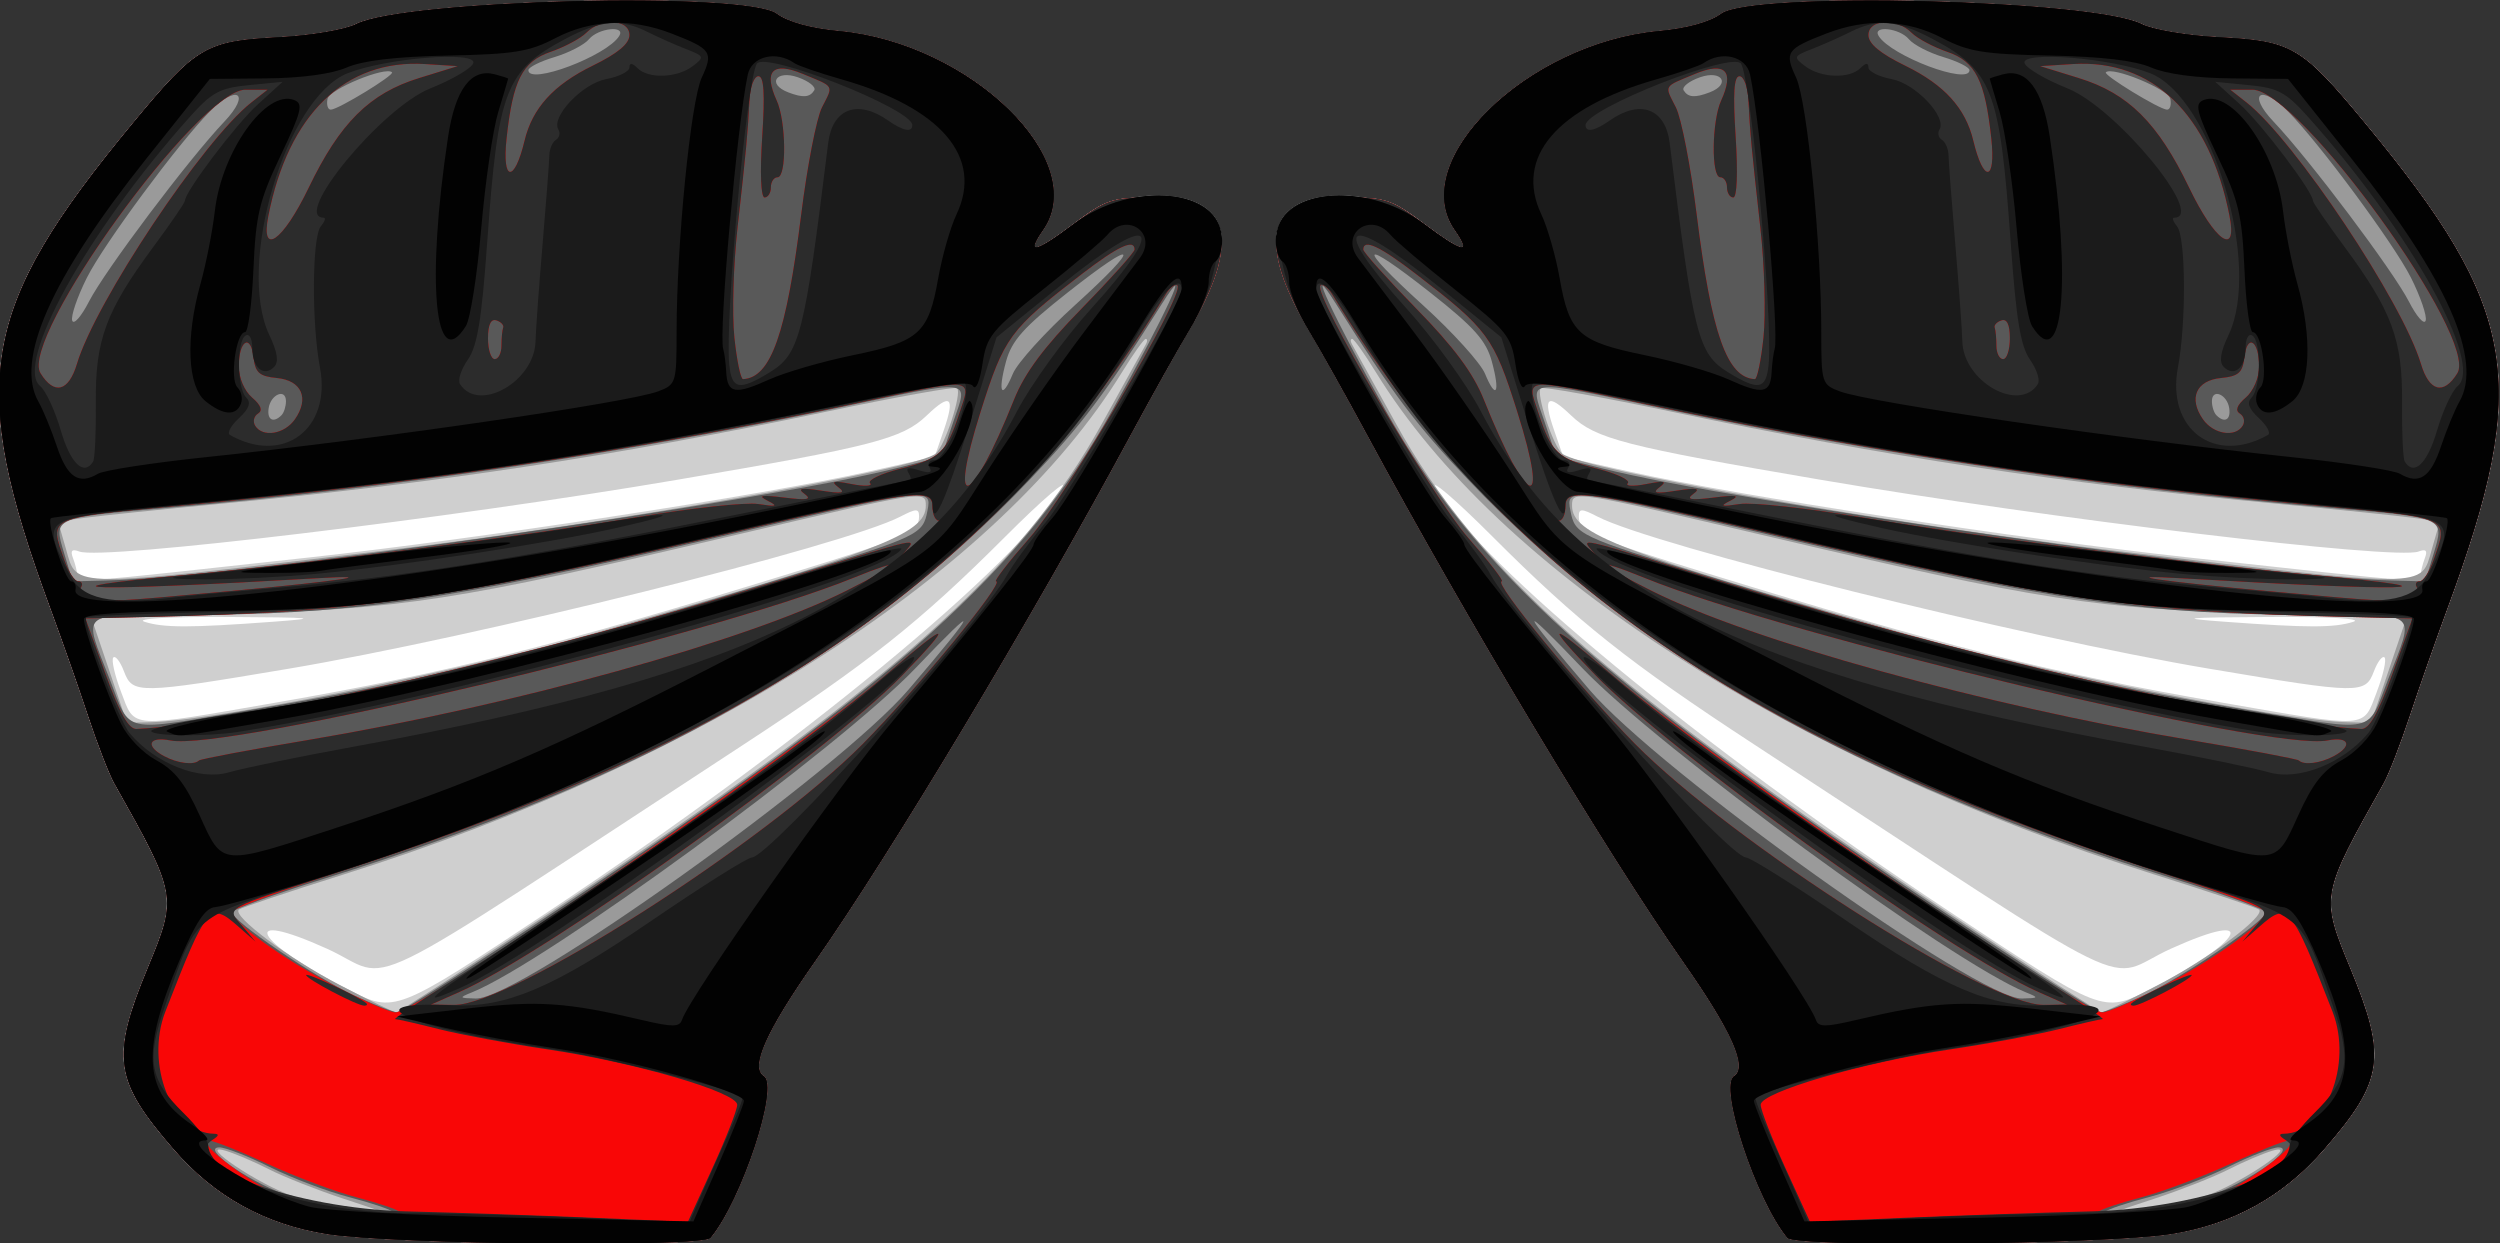 <?xml version="1.0" encoding="UTF-8" standalone="no"?>
<svg xmlns:rdf="http://www.w3.org/1999/02/22-rdf-syntax-ns#" xmlns="http://www.w3.org/2000/svg" height="254mm" width="510.69mm" version="1.1" xmlns:cc="http://creativecommons.org/ns#" xmlns:dc="http://purl.org/dc/elements/1.1/" viewBox="0 0 1809.533 900">
<rect x="0" y="0" width="1809.533" height="900" fill="#333333" stroke="none"/>
<g transform="translate(-1438.1 1404.9)">
<g transform="matrix(3.9 0 0 3.9 -4171.1 1464.4)">
<path fill="#fff" d="m1782.6-735.61c-12.446 0.102-22.695 0.872-24.846 2.455-2.094 1.542-6.335 2.715-11.564 3.199-24.424 2.262-46.839 24.133-37.865 36.945 3.209 4.582 1.451 4.243-5.639-1.084-4.929-3.703-6.661-4.653-11.014-4.887-2.255-0.442-4.463-0.568-6.498-0.393-0.076 0.006-0.151 0.013-0.227 0.019-0.139 0.013-0.277 0.027-0.414 0.043-4.482 0.472-7.983 2.377-8.934 5.519-0.338 0.84-0.527 1.764-0.527 2.779 0 0.552 0.077 1.091 0.183 1.605v0.002 0.002c0 0.001-0 0.003 0 0.004 0.245 2.896 1.482 6.478 3.637 10.709v0.002c0.001 0.001 0.001 0.003 0 0.004 0.466 1.012 0.995 2.031 1.619 3.117 0.22 0.398 0.448 0.79 0.68 1.172 1.104 1.815 3.145 5.393 5.42 9.469 1.815 3.256 3.788 6.832 5.627 10.238 18.275 33.851 44.308 77.251 58.486 97.504 9.029 12.897 12.006 19.601 9.416 21.201-2.903 1.794 4.104 23.029 9.906 30.02 1.492 1.797 58.924 1.22 71.123-0.715 7.179-1.139 13.529-3.587 19.123-7.385 0.559-0.38 1.11-0.773 1.654-1.18 2.722-2.034 5.256-4.405 7.613-7.121 9.044-10.423 11.148-15.18 7.936-25.494-0.247-0.793-0.527-1.62-0.836-2.484-0.619-1.728-1.359-3.608-2.217-5.682-5.526-13.35-5.494-13.531 6.184-34.289 0.967-1.719 3.15-7.344 4.852-12.5 1.702-5.156 4.859-14.156 7.016-20 15.52-42.05 13.234-55.521-15.266-90-11.789-14.263-13.535-15.293-27.16-16.004-5.844-0.305-12.264-1.391-14.268-2.414-5.615-2.866-32.461-4.549-53.205-4.379z"/>
<path d="m1770-505.97c-5.802-6.991-12.809-28.226-9.906-30.02 2.59-1.6-0.388-8.305-9.417-21.201-14.178-20.253-40.211-63.652-58.486-97.504-4.083-7.562-8.94-16.281-10.794-19.375-10.11-16.87-7.956-25 6.623-25 7.382 0 8.51 0.383 14.614 4.97 7.09 5.327 8.849 5.665 5.639 1.083-8.974-12.812 13.442-34.683 37.865-36.945 5.23-0.484 9.47-1.657 11.564-3.199 5.735-4.223 69.067-2.661 78.051 1.925 2.003 1.023 8.424 2.109 14.268 2.414 13.626 0.711 15.372 1.74 27.161 16.003 28.5 34.479 30.784 47.95 15.264 90-2.157 5.844-5.314 14.844-7.015 20-1.701 5.156-3.885 10.781-4.851 12.5-11.677 20.758-11.71 20.939-6.183 34.29 6.866 16.586 6.25 20.832-4.882 33.66-7.542 8.691-16.904 13.864-28.391 15.686-12.198 1.935-69.632 2.512-71.124 0.715zm67.25-46.108c17.516-8.939 20.74-15.165 3.92-7.571-12.979 5.86-2.799 10.847-77.292-37.86-23.209-15.175-32.803-22.795-48.579-38.58-7.065-7.07-11.846-11.141-10.625-9.046 8.323 14.27 49.108 47.896 95.096 78.404 28.817 19.116 28.77 19.098 37.479 14.654zm42.108-55.192c1.197-3.135 1.852-6.026 1.455-6.423-0.397-0.397-1.287 0.762-1.976 2.576-1.609 4.232-2.601 4.218-30.375-0.457-34.993-5.89-103.26-22.853-113.7-28.255-2.97-1.536-3.488-1.543-3.488-0.049 0 2.904 2.268 3.91 23.75 10.531 43.876 13.523 63.288 18.401 95.625 24.026 27.551 4.793 26.101 4.891 28.713-1.948zm-4.338-13.049c1.832-0.587-4.631-0.956-15.625-0.893-16.113 0.093-17.256 0.219-8.125 0.893 15.307 1.13 20.222 1.13 23.75 0zm12.5-8.648c0-0.631 0.344-2.044 0.764-3.139 0.55-1.434 0.222-1.783-1.174-1.248-4.229 1.623-68.621-6.104-110.84-13.3-36.394-6.203-41.896-7.619-46.402-11.936-4.46-4.273-5.333-3.516-3.172 2.755l1.685 4.891 12.382 2.774c19.528 4.375 72.181 12.457 103.63 15.906 45.043 4.94 43.125 4.794 43.125 3.297z" fill="#cfcfcf"/>
<path d="m1770-505.97c-5.802-6.991-12.809-28.226-9.906-30.02 2.59-1.6-0.388-8.305-9.417-21.201-14.178-20.253-40.211-63.652-58.486-97.504-4.083-7.562-8.94-16.281-10.794-19.375-10.11-16.87-7.956-25 6.623-25 7.382 0 8.51 0.383 14.614 4.97 7.09 5.327 8.849 5.665 5.639 1.083-8.974-12.812 13.442-34.683 37.865-36.945 5.23-0.484 9.47-1.657 11.564-3.199 5.735-4.223 69.067-2.661 78.051 1.925 2.003 1.023 8.424 2.109 14.268 2.414 13.626 0.711 15.372 1.74 27.161 16.003 28.5 34.479 30.784 47.95 15.264 90-2.157 5.844-5.314 14.844-7.015 20-1.701 5.156-3.885 10.781-4.851 12.5-11.677 20.758-11.71 20.939-6.183 34.29 6.866 16.586 6.25 20.832-4.882 33.66-7.542 8.691-16.904 13.864-28.391 15.686-12.198 1.935-69.632 2.512-71.124 0.715zm77.521-7.772c6.212-2.054 18.083-10.05 12.5-8.419-1.719 0.502-5.375 2.062-8.125 3.467s-8.938 3.846-13.75 5.426c-8.719 2.861-8.728 2.869-2.5 2.129 3.438-0.408 8.781-1.579 11.875-2.602zm-8.747-39.155c9.452-4.918 20.022-12.815 18.747-14.007-0.344-0.321-9.062-3.244-19.375-6.493-67.583-21.298-121.78-56.263-144.54-93.242-2.091-3.399-4.069-6.18-4.394-6.18-0.325 0-0.356 0.422-0.068 0.938 0.288 0.516 3.97 7.164 8.182 14.774 15.139 27.353 39.366 48.824 102.31 90.674 15.399 10.238 28.307 18.614 28.686 18.614 0.378 0 5.08-2.285 10.448-5.078zm42.792-58.36 3.277-9.688-24.599-0.773c-33.904-1.066-42.609-2.413-94.599-14.632-35.622-8.373-35.625-8.373-35.625-5.515 0 5.26 8.559 8.535 62.5 23.918 24.191 6.899 69.586 15.98 81.322 16.269l4.447 0.109 3.276-9.688zm7.996-22.438 1.514-5.25-5.215-0.698c-2.868-0.384-14.215-1.553-25.215-2.598-39.883-3.789-72.703-8.776-111.66-16.968-13.288-2.794-24.436-4.804-24.774-4.467-0.94 0.94 2.264 10.721 3.977 12.143 3.614 2.999 60.523 13.005 102.46 18.015 58.87 7.033 56.837 7.039 58.917-0.176z" fill="#9a9a9a"/>
<path d="m1770-505.97c-5.802-6.991-12.809-28.226-9.906-30.02 2.59-1.6-0.388-8.305-9.417-21.201-14.178-20.253-40.211-63.652-58.486-97.504-4.083-7.562-8.94-16.281-10.794-19.375-10.11-16.87-7.956-25 6.623-25 7.382 0 8.51 0.383 14.614 4.97 7.09 5.327 8.849 5.665 5.639 1.083-8.974-12.812 13.442-34.683 37.865-36.945 5.23-0.484 9.47-1.657 11.564-3.199 5.735-4.223 69.067-2.661 78.051 1.925 2.003 1.023 8.424 2.109 14.268 2.414 13.626 0.711 15.372 1.74 27.161 16.003 28.5 34.479 30.784 47.95 15.264 90-2.157 5.844-5.314 14.844-7.015 20-1.701 5.156-3.885 10.781-4.851 12.5-11.677 20.758-11.71 20.939-6.183 34.29 6.866 16.586 6.25 20.832-4.882 33.66-7.542 8.691-16.904 13.864-28.391 15.686-12.198 1.935-69.632 2.512-71.124 0.715zm79.058-8.098c7.253-2.733 15.449-8.631 12.1-8.706-1.093-0.025-5.312 1.615-9.375 3.643-4.063 2.028-10.707 4.551-14.764 5.606-4.057 1.055-7.713 2.286-8.125 2.736-1.484 1.621 13.723-0.851 20.163-3.278zm-12.891-36.928c7.231-3.366 22.604-13.83 22.604-15.386 0-0.515-7.734-3.342-17.188-6.284-59.132-18.4-99.788-41.385-130.75-73.922-9.778-10.275-14.073-15.977-24.467-32.482-6.29-9.988-0.592 2.291 9.052 19.505 16.571 29.58 39.472 50.24 102.03 92.047 16.195 10.822 30.007 19.676 30.695 19.675 0.688-0.001 4.297-1.42 8.021-3.153zm-21.95-0.563c-13.667-5.515-68.164-45.352-82.275-60.142-12.318-12.911-11.824-11.377 1.278 3.968 13.002 15.228 72.244 57.524 80.306 57.334 3.145-0.074 3.191-0.151 0.691-1.16zm67.317-58.237c4.92-12.557 5.75-11.772-12.45-11.784-32.458-0.022-49.168-2.421-100.42-14.418-39.59-9.268-39.783-9.293-38.96-4.984 0.862 4.51 1.375 4.753 25.938 12.309 45.646 14.041 65.398 18.944 99.286 24.648 24.952 4.2 22.486 4.735 26.602-5.771zm8.392-23.198c2.016-6.727 2.325-6.59-19.012-8.463-41.432-3.637-83.385-9.863-123.23-18.286-27.102-5.73-25.537-5.883-22.797 2.237l2.215 6.562 8.647 2.185c24.804 6.269 122.71 20.177 146.26 20.777l6.365 0.162 1.55-5.175zm-37.937-26.944c-0.383-2.609-3.218-3.77-3.218-1.318 0 0.974 0.375 2.146 0.833 2.604 1.511 1.511 2.701 0.869 2.384-1.286zm-136.86-8.692c-1.055-3.877-3.272-6.361-11.399-12.768-13.22-10.422-13.979-9.107-1.355 2.347 5.489 4.981 10.656 10.688 11.483 12.684 2.07 4.998 2.863 3.588 1.271-2.263zm170.57-15.58c-3.117-6.205-16.936-24.89-22.776-30.796-5.13-5.188-7.708-3.398-2.701 1.875 6.64 6.993 22.158 27.625 25.113 33.389 1.423 2.776 2.82 4.366 3.104 3.531 0.284-0.834-0.949-4.434-2.74-8zm-44.642-33.16c-0.354-1.794-10.8-6.095-11.968-4.926-0.505 0.505 9.9 6.861 11.343 6.929 0.566 0.027 0.847-0.874 0.625-2.003zm-85.506-1.207c3.99-1.531 2.291-4.221-1.771-2.804-2.062 0.719-3.435 1.814-3.051 2.435 0.816 1.32 2.09 1.418 4.822 0.369zm48.227-4.117c0-0.538-2.183-1.633-4.852-2.432-2.668-0.799-5.55-2.295-6.403-3.323-1.72-2.073-6.855-2.617-5.605-0.594 2.293 3.711 16.86 9.196 16.86 6.349z" fill="#595959"/>
<path d="m1770-505.97c-5.802-6.991-12.809-28.226-9.906-30.02 2.59-1.6-0.388-8.305-9.417-21.201-14.178-20.253-40.211-63.652-58.486-97.504-4.083-7.562-8.94-16.281-10.794-19.375-10.11-16.87-7.956-25 6.623-25 7.382 0 8.51 0.383 14.614 4.97 7.09 5.327 8.849 5.665 5.639 1.083-8.974-12.812 13.442-34.683 37.865-36.945 5.23-0.484 9.47-1.657 11.564-3.199 5.735-4.223 69.067-2.661 78.051 1.925 2.003 1.023 8.424 2.109 14.268 2.414 13.626 0.711 15.372 1.74 27.161 16.003 28.5 34.479 30.784 47.95 15.264 90-2.157 5.844-5.314 14.844-7.015 20-1.701 5.156-3.885 10.781-4.851 12.5-11.677 20.758-11.71 20.939-6.183 34.29 6.866 16.586 6.25 20.832-4.882 33.66-7.542 8.691-16.904 13.864-28.391 15.686-12.198 1.935-69.632 2.512-71.124 0.715zm78.964-7.497c5.576-1.923 16.918-10.443 14.045-10.551-0.762-0.029-5.635 1.911-10.828 4.311-5.193 2.399-12.67 5.203-16.615 6.231-3.945 1.028-7.51 2.237-7.921 2.687-1.349 1.475 15.364-0.624 21.32-2.678zm-9.134-39.33c9.479-4.932 18.941-11.778 18.941-13.705 0-0.55-9.141-3.947-20.312-7.548-78.373-25.265-121.54-55.481-152.98-107.07-0.779-1.278-1.756-2.003-2.172-1.61-1.488 1.405 20.555 39.007 27.512 46.931 3.853 4.389 6.62 7.98 6.149 7.98-1.726 0 14.706 20.036 24.755 30.184 18.244 18.424 65.326 48.502 75.797 48.422l4.375-0.033-5.372-2.386c-16.296-7.237-68.255-44.398-82.128-58.738-9.76-10.088-8.808-10.289 2.5-0.528 17.337 14.966 87.186 63.078 91.577 63.078 0.985 0 6.096-2.24 11.357-4.977zm31.523-42.567c3.617-1.936 2.914-3.743-1.139-2.932-10.285 2.057-99.967-19.295-126.76-30.179-9.658-3.924-9.081-2.83 1.25 2.37 18.424 9.274 61.923 21.35 99.688 27.675 11 1.843 20.234 3.577 20.521 3.854 0.934 0.904 3.966 0.533 6.436-0.789zm10.914-15.269 3.728-10.312-12.05-0.281c-38.32-0.894-54.792-3.229-104.12-14.762-38.307-8.955-41.052-9.329-41.052-5.582 0 1.375-0.545 2.5-1.211 2.5-2.413 0 0.357 3.891 4.175 5.864 3.633 1.878 3.789 1.875 2.195-0.046-2.272-2.739-3.449-2.998 21.254 4.675 45.804 14.225 101.52 27.158 121.28 28.153 1.492 0.075 3.115-2.783 5.8-10.208zm2.428-14.222c1.539-0.413 2.49-1.249 2.114-1.858-0.377-0.609-0.144-1.108 0.517-1.108 0.661 0 1.819-1.771 2.574-3.937 2.843-8.155 3.642-7.795-22.69-10.247-43.964-4.094-82.74-9.981-124.06-18.833-22.634-4.85-21.595-4.947-19.361 1.824 2.414 7.316 3.607 8.437 10.952 10.293 3.628 0.917 6.159 2.123 5.625 2.679-0.534 0.557 0.998 0.631 3.404 0.166 3.41-0.66 3.961-0.534 2.5 0.573-1.457 1.103-0.761 1.249 3.125 0.654 3.797-0.581 4.549-0.435 3.125 0.605-1.42 1.038-0.511 1.202 3.75 0.676 4.291-0.53 5.032-0.394 3.125 0.575-2.029 1.03-1.707 1.148 1.712 0.622 2.317-0.356 12.442 0.745 22.5 2.446 20.363 3.445 60.043 8.519 83.913 10.73 29.885 2.768 17.712 3.07-24.375 0.603-12.79-0.75-3.932 0.559 16.25 2.401 22.331 2.038 21.988 2.022 25.298 1.135zm-164.84-34.438c-4.378-13.886-5.377-15.244-18.791-25.566-6.723-5.173-9.789-6.599-9.789-4.551 0 0.501 4.412 5.423 9.804 10.938 7.006 7.165 10.588 11.982 12.551 16.879 8.07 20.128 12.344 21.707 6.224 2.3zm134.63 2.582c0.472-0.764 0.236-1.775-0.525-2.245-0.916-0.566-0.548-1.57 1.09-2.973 1.427-1.222 2.474-3.678 2.474-5.806 0-4.804-2.212-6.158-2.727-1.67-0.329 2.861-1.077 3.525-4.332 3.841-4.628 0.449-6.082 3.77-3.356 7.662 1.952 2.787 5.988 3.439 7.377 1.191zm39.843-9.745c3.983-6.444-29.388-52.615-38.029-52.615h-4.112l3.014 2.371c8.915 7.012 28.922 37.003 32.364 48.513 1.544 5.162 4.219 5.847 6.763 1.731zm-128.78-6.677c0.448-4.297 0.185-13.438-0.585-20.312-1.601-14.294-1.915-17.652-2.22-23.75-0.12-2.406-0.865-4.375-1.654-4.375-1.028 0-1.228 3.193-0.706 11.25 0.432 6.665 0.253 11.25-0.44 11.25-0.643 0-1.169-0.844-1.169-1.875s-0.562-1.875-1.25-1.875c-1.704 0-1.584-10.399 0.164-14.236 2.501-5.489 0.775-7.276-4.797-4.966-6.026 2.497-5.748 2.02-3.607 6.221 1.011 1.984 2.748 10.919 3.859 19.857 2.759 22.189 5.637 30.339 10.798 30.587 0.435 0.021 1.159-3.478 1.607-7.774zm45.726 0.208c0-2.528-0.538-3.675-1.562-3.333-0.859 0.286-1.422 0.896-1.25 1.354 0.172 0.458 0.312 1.958 0.312 3.333s0.562 2.5 1.25 2.5 1.25-1.734 1.25-3.854zm40.767-22.708c-3.697-18.881-14.295-29.143-29.119-28.197l-6.023 0.384 7.178 2.22c9.187 2.841 14.677 8.297 20.475 20.347 4.791 9.958 8.988 12.898 7.489 5.246zm-44.213-14.375c-1.163-10.806-2.926-14.285-8.153-16.082-2.598-0.894-5.591-2.492-6.652-3.553-2.801-2.801-7.999-2.525-7.999 0.425 0 1.61 2.161 3.411 6.845 5.702 7.25 3.547 11.175 7.868 12.62 13.896 1.902 7.93 4.206 7.662 3.339-0.389z" fill="#f90606"/>
<path d="m1770-505.97c-5.802-6.991-12.809-28.226-9.906-30.02 2.59-1.6-0.388-8.305-9.417-21.201-14.178-20.253-40.211-63.652-58.486-97.504-4.083-7.562-8.94-16.281-10.794-19.375-10.11-16.87-7.956-25 6.623-25 7.382 0 8.51 0.383 14.614 4.97 7.09 5.327 8.849 5.665 5.639 1.083-8.974-12.812 13.442-34.683 37.865-36.945 5.23-0.484 9.47-1.657 11.564-3.199 5.735-4.223 69.067-2.661 78.051 1.925 2.003 1.023 8.424 2.109 14.268 2.414 13.626 0.711 15.372 1.74 27.161 16.003 28.5 34.479 30.784 47.95 15.264 90-2.157 5.844-5.314 14.844-7.015 20-1.701 5.156-3.885 10.781-4.851 12.5-11.677 20.758-11.71 20.939-6.183 34.29 6.866 16.586 6.25 20.832-4.882 33.66-7.542 8.691-16.904 13.864-28.391 15.686-12.198 1.935-69.632 2.512-71.124 0.715zm56.271-4.915c20.954-0.521 43.246-8.773 36.04-13.341-1.102-0.699-1.169-1.062-0.198-1.075 7.758-0.101 12.853-12.867 9.042-22.66-7.737-19.885-8.236-20.467-13.544-15.796l-3.197 2.812 2.379-2.82c3.074-3.643 4.329-2.946-18.692-10.39-78.168-25.276-121.24-55.461-152.62-106.97-0.779-1.278-1.756-2.003-2.172-1.61-1.488 1.405 20.555 39.007 27.512 46.931 3.853 4.389 6.62 7.98 6.149 7.98-1.726 0 14.706 20.036 24.755 30.184 18.244 18.424 65.326 48.502 75.797 48.422l4.375-0.033-5.372-2.386c-16.296-7.237-68.255-44.398-82.128-58.738-9.76-10.088-8.808-10.289 2.5-0.528 14.859 12.827 51.178 38.439 81.809 57.691 5.807 3.65 10.212 6.636 9.788 6.636s-4.05 0.831-8.059 1.847c-4.009 1.016-13.118 2.713-20.242 3.772-16.202 2.409-35.171 7.952-35.171 10.277 0 0.935 2.061 6.208 4.579 11.718l4.579 10.017 17.609-0.763c9.685-0.42 25.202-0.952 34.484-1.183zm7.604-38.656c1.278-1.157 11.146-5.764 11.146-5.205 0 0.711-9.434 5.676-10.784 5.676-0.486 0-0.649-0.212-0.362-0.471zm37.478-45.823c3.617-1.936 2.914-3.743-1.139-2.932-10.285 2.057-99.967-19.295-126.76-30.179-9.658-3.924-9.081-2.83 1.25 2.37 18.424 9.274 61.923 21.35 99.688 27.675 11 1.843 20.234 3.577 20.521 3.854 0.934 0.904 3.966 0.533 6.436-0.789zm10.914-15.269 3.728-10.312-12.05-0.281c-38.32-0.894-54.792-3.229-104.12-14.762-38.307-8.955-41.052-9.329-41.052-5.582 0 1.375-0.545 2.5-1.211 2.5-2.413 0 0.357 3.891 4.175 5.864 3.633 1.878 3.789 1.875 2.195-0.046-2.272-2.739-3.449-2.998 21.254 4.675 45.804 14.225 101.52 27.158 121.28 28.153 1.492 0.075 3.115-2.783 5.8-10.208zm2.428-14.222c1.539-0.413 2.49-1.249 2.114-1.858-0.377-0.609-0.144-1.108 0.517-1.108 0.661 0 1.819-1.771 2.574-3.937 2.843-8.155 3.642-7.795-22.69-10.247-43.964-4.094-82.74-9.981-124.06-18.833-22.634-4.85-21.595-4.947-19.361 1.824 2.414 7.316 3.607 8.437 10.952 10.293 3.628 0.917 6.159 2.123 5.625 2.679-0.534 0.557 0.998 0.631 3.404 0.166 3.41-0.66 3.961-0.534 2.5 0.573-1.457 1.103-0.761 1.249 3.125 0.654 3.797-0.581 4.549-0.435 3.125 0.605-1.42 1.038-0.511 1.202 3.75 0.676 4.291-0.53 5.032-0.394 3.125 0.575-2.029 1.03-1.707 1.148 1.712 0.622 2.317-0.356 12.442 0.745 22.5 2.446 20.363 3.445 60.043 8.519 83.913 10.73 29.885 2.768 17.712 3.07-24.375 0.603-12.79-0.75-3.932 0.559 16.25 2.401 22.331 2.038 21.988 2.022 25.298 1.135zm-164.84-34.438c-4.378-13.886-5.377-15.244-18.791-25.566-6.723-5.173-9.789-6.599-9.789-4.551 0 0.501 4.412 5.423 9.804 10.938 7.006 7.165 10.588 11.982 12.551 16.879 8.07 20.128 12.344 21.707 6.224 2.3zm134.63 2.582c0.472-0.764 0.236-1.775-0.525-2.245-0.916-0.566-0.548-1.57 1.09-2.973 1.427-1.222 2.474-3.678 2.474-5.806 0-4.804-2.212-6.158-2.727-1.67-0.329 2.861-1.077 3.525-4.332 3.841-4.628 0.449-6.082 3.77-3.356 7.662 1.952 2.787 5.988 3.439 7.377 1.191zm39.843-9.745c3.983-6.444-29.388-52.615-38.029-52.615h-4.112l3.014 2.371c8.915 7.012 28.922 37.003 32.364 48.513 1.544 5.162 4.219 5.847 6.763 1.731zm-128.78-6.677c0.448-4.297 0.185-13.438-0.585-20.312-1.601-14.294-1.915-17.652-2.22-23.75-0.12-2.406-0.865-4.375-1.654-4.375-1.028 0-1.228 3.193-0.706 11.25 0.432 6.665 0.253 11.25-0.44 11.25-0.643 0-1.169-0.844-1.169-1.875s-0.562-1.875-1.25-1.875c-1.704 0-1.584-10.399 0.164-14.236 2.501-5.489 0.775-7.276-4.797-4.966-6.026 2.497-5.748 2.02-3.607 6.221 1.011 1.984 2.748 10.919 3.859 19.857 2.759 22.189 5.637 30.339 10.798 30.587 0.435 0.021 1.159-3.478 1.607-7.774zm45.726 0.208c0-2.528-0.538-3.675-1.562-3.333-0.859 0.286-1.422 0.896-1.25 1.354 0.172 0.458 0.312 1.958 0.312 3.333s0.562 2.5 1.25 2.5 1.25-1.734 1.25-3.854zm40.767-22.708c-3.697-18.881-14.295-29.143-29.119-28.197l-6.023 0.384 7.178 2.22c9.187 2.841 14.677 8.297 20.475 20.347 4.791 9.958 8.988 12.898 7.489 5.246zm-44.213-14.375c-1.163-10.806-2.926-14.285-8.153-16.082-2.598-0.894-5.591-2.492-6.652-3.553-2.801-2.801-7.999-2.525-7.999 0.425 0 1.61 2.161 3.411 6.845 5.702 7.25 3.547 11.175 7.868 12.62 13.896 1.902 7.93 4.206 7.662 3.339-0.389z" fill="#2c2c2c"/>
<path d="m1770-505.97c-5.802-6.991-12.809-28.226-9.906-30.02 2.59-1.6-0.388-8.305-9.417-21.201-14.178-20.253-40.211-63.652-58.486-97.504-4.083-7.562-8.962-16.281-10.842-19.375-3.19-5.248-4.204-8.071-5.903-16.439-2.012-9.909 15.671-12.245 27.188-3.591 7.09 5.327 8.849 5.665 5.639 1.083-8.974-12.812 13.442-34.683 37.865-36.945 5.23-0.484 9.47-1.657 11.564-3.199 5.735-4.223 69.067-2.661 78.051 1.925 2.003 1.023 8.424 2.109 14.268 2.414 13.626 0.711 15.372 1.74 27.161 16.003 28.5 34.479 30.784 47.95 15.264 90-2.157 5.844-5.314 14.844-7.015 20-1.701 5.156-3.885 10.781-4.851 12.5-11.677 20.758-11.71 20.939-6.183 34.29 6.866 16.586 6.25 20.832-4.882 33.66-7.542 8.691-16.904 13.864-28.391 15.686-12.198 1.935-69.632 2.512-71.124 0.715zm54.942-4.558c19.249-0.023 38.016-6.233 38.262-12.66 0.032-0.829 2.108-3.527 4.614-5.996 6.291-6.198 6.904-9.721 3.435-19.732-6.07-17.514-4.521-16.216-28.296-23.715-75.654-23.864-127.89-58.568-152.16-101.09-4.397-7.703-8.275-11.522-8.275-8.15 0 2.341 20.766 37.741 25.354 43.221 2.808 3.354 5.986 7.696 7.063 9.65 4.998 9.068 44.173 52.427 47.368 52.427 0.806 0 9.2 5.287 18.653 11.749 18.178 12.428 26.953 16.158 36.89 15.685 19.782-0.942 7.967 4.29-18.375 8.137-9.581 1.399-33.04 7.272-35.444 8.874-0.201 0.134 1.124 3.548 2.945 7.586s4.131 9.241 5.135 11.561l1.825 4.219 18.356-0.877c10.096-0.482 24.789-0.884 32.652-0.894zm-8.382-41.782c-15.298-6.688-80.488-53.841-84.265-60.951-0.793-1.493 2.13 0.392 6.587 4.249 10.886 9.418 25.849 20.17 55.513 39.887 29.356 19.513 30.742 20.565 22.164 16.815zm61.224-47.342c2.09-2.485 8.882-20.689 8.035-21.536-0.235-0.235-11.058-0.657-24.051-0.938-31.466-0.68-43.717-2.609-99.248-15.633-29.109-6.827-33.75-7.427-33.75-4.362 0 4.708-2.344-0.408-6.934-15.137l-4.941-15.854-11.393-9.229c-17.676-14.318-20.911-12.395-6.312 3.753 5.043 5.579 11.295 14.21 13.892 19.18 17.32 33.151 47.715 48.518 123.19 62.281 9.969 1.818 20.375 3.958 23.125 4.756 5.467 1.587 13.657-1.656 18.388-7.282zm-20.263-0.249c-39.657-6.224-119.46-28.236-122.97-33.92-0.41-0.664 7.262 1.277 17.05 4.314 45.501 14.116 77.821 22.054 106.86 26.247 8.422 1.216 15.312 2.656 15.312 3.2 0 0.987-10.328 1.088-16.25 0.159zm31.406-29.169c5.218-10.085 4.928-10.362-12.656-12.091-52.777-5.188-80.049-9.11-120.62-17.346-15.125-3.07-28.766-5.925-30.312-6.343-2.171-0.587-2.812-0.238-2.812 1.53 0 4.063 4.035 13 5.869 13 0.982 0 1.396 0.62 0.924 1.384-0.583 0.943 0.042 1.099 1.958 0.491 1.916-0.608 2.54-0.452 1.958 0.491-0.47 0.761-0.56 1.384-0.198 1.384s15.723 3.048 34.136 6.774c37.697 7.627 60.006 11.167 82.854 13.146 8.594 0.744 17.312 1.557 19.375 1.806 12.066 1.456 17.162 0.353 19.531-4.226zm-45.781-0.144c-15.524-1.457-43.123-5.678-55.742-8.525-13.828-3.12-10.576-3.178 7.478-0.134 11.717 1.975 51.426 6.924 73.889 9.208 2.406 0.245 0.156 0.459-5 0.476-5.156 0.017-14.438-0.444-20.625-1.025zm47.399-26.568c1.073-3.691 2.8-7.416 3.839-8.278 4.891-4.06-8.753-28.652-27.64-49.817-4.229-4.739-5.645-5.51-11.097-6.043l-6.25-0.611 4.581 4.168c4.059 3.693 13.544 16.229 13.544 17.902 0 0.349 2.602 4.152 5.782 8.45 8.897 12.027 10.876 17.368 10.758 29.026-0.056 5.478 0.171 10.4 0.503 10.938 1.704 2.757 4.211 0.354 5.98-5.734zm-31.367 0.782c0.567-0.321-0.183-1.715-1.667-3.098-1.937-1.805-2.316-2.896-1.344-3.868 1.702-1.702 1.782-10.443 0.104-11.479-0.706-0.436-1.25 0.587-1.25 2.353 0 3.595-2.107 5.415-4.036 3.487-0.924-0.924-0.661-2.703 0.881-5.952 6.165-12.991-3.097-43.991-14.508-48.556-7.069-2.829-24.128-4.203-23.354-1.882 0.315 0.946 3.908 3.054 7.983 4.684 9.037 3.615 25.829 23.992 19.772 23.992-0.437 0-0.189 0.729 0.55 1.62 1.625 1.958 1.72 17.927 0.155 26.177-2.168 11.433 6.787 18.144 16.713 12.523zm-42.707-9.442c0.454-0.707-0.2-2.74-1.451-4.519-1.769-2.513-2.574-7.414-3.614-21.99-2-28.044-3.381-31.64-14.394-37.496-6.695-3.56-10.28-3.876-15.326-1.353-1.946 0.973-5.162 2.402-7.146 3.176-3.441 1.341-3.498 1.488-1.25 3.191 2.898 2.194 8.213 2.383 10.232 0.364 0.996-0.996 1.5-1.043 1.5-0.139 0 0.748 1.946 1.726 4.323 2.172 4.426 0.83 10.3 7.043 8.86 9.372-0.399 0.645-0.189 1.503 0.466 1.908 0.655 0.405 1.205 1.709 1.222 2.899 0.017 1.19 0.583 8.632 1.257 16.538 0.675 7.906 1.259 15.965 1.299 17.909 0.153 7.479 10.546 13.386 14.022 7.969zm-49.966-3.691c0.816-8.461-3.249-52.726-5.119-55.753-1.49-2.411-28.831 8.369-28.856 11.378-0.012 1.442 1.676 1.12 4.502-0.86 5.655-3.961 10.315-2.209 11.104 4.174 4.437 35.915 5.272 39.176 10.918 42.618 5.64 3.439 6.998 3.155 7.452-1.557z" fill="#1b1b1b"/>
<path d="m1770-505.97c-5.802-6.991-12.809-28.226-9.906-30.02 2.59-1.6-0.388-8.305-9.417-21.201-14.178-20.253-40.211-63.652-58.486-97.504-4.083-7.562-9.054-16.43-11.047-19.706-1.993-3.276-3.624-7.321-3.624-8.989s-0.562-3.38-1.25-3.805-1.25-2.146-1.25-3.824c0-9.664 16.415-11.495 27.613-3.082 7.09 5.327 8.849 5.665 5.639 1.083-8.974-12.812 13.442-34.683 37.865-36.945 5.23-0.484 9.47-1.657 11.564-3.199 5.735-4.223 69.067-2.661 78.051 1.925 2.003 1.023 8.424 2.109 14.268 2.414 13.626 0.711 15.372 1.74 27.161 16.003 28.5 34.479 30.784 47.95 15.264 90-2.157 5.844-5.314 14.844-7.015 20-1.701 5.156-3.885 10.781-4.851 12.5-11.677 20.758-11.71 20.939-6.183 34.29 6.866 16.586 6.25 20.832-4.882 33.66-7.542 8.691-16.904 13.864-28.391 15.686-12.198 1.935-69.632 2.512-71.124 0.715zm74.375-5.774c9.732-2.598 24.964-12.326 19.3-12.326-0.954 0 0.282-1.37 2.746-3.044 8.756-5.95 9.302-13.582 2.162-30.241-3.146-7.341-4.848-9.884-6.702-10.014-1.367-0.096-10.79-2.775-20.94-5.955-72.789-22.8-123.57-56.96-150.25-101.06-5.639-9.324-8.172-11.754-8.172-7.84 0 2.658 19.818 37.858 23.99 42.609 1.931 2.199 3.51 4.424 3.51 4.945 0 1.142 10.11 13.828 25.877 32.473 10.202 12.064 37.871 51.244 39.375 55.756 0.453 1.36 1.745 1.369 7.337 0.051 14.128-3.331 19.279-3.676 32.411-2.173l13.125 1.503-8.851 2.086c-4.868 1.147-14.395 2.919-21.171 3.937-13.12 1.971-34.353 7.927-34.353 9.636 0 0.565 2.109 5.828 4.688 11.696l4.688 10.67 33.125-0.691c18.219-0.38 35.366-1.289 38.104-2.02zm-55.651-59.513c-25.1-16.854-39.953-27.526-39.953-28.707 0-0.327 2.672 1.429 5.938 3.903s17.75 12.452 32.188 22.175c14.438 9.722 26.784 18.159 27.438 18.747 3.575 3.221-2.544-0.63-25.609-16.118zm76.066-13.125c2.684-5.918 4.627-8.395 8.008-10.215 2.557-1.376 5.386-4.313 6.622-6.875 2.571-5.33 6.852-17.427 6.85-19.356-0.001-0.933-7.04-1.405-22.188-1.487-32.027-0.173-43.022-1.835-98.547-14.893-16.412-3.86-31.834-7.097-34.27-7.194-4.091-0.163-12.002-14.326-9.436-16.893 0.285-0.285 1.227 1.843 2.092 4.731 0.945 3.155 2.6 5.665 4.149 6.293 1.665 0.674 1.913 1.085 0.701 1.16-5.44 0.34 5.143 3.064 36.375 9.362 63.239 12.753 123.87 19.421 122.69 13.492-0.172-0.859 0.177-1.562 0.775-1.562 1.112 0 4.65-10.996 3.772-11.724-0.267-0.221-10.891-1.355-23.61-2.518-44.708-4.091-78.506-9.175-122.35-18.406-18.169-3.825-24.456-4.725-25.152-3.6-0.534 0.864-1.283-0.871-1.766-4.091-0.775-5.172-1.614-6.206-11.19-13.794-5.693-4.512-11.082-9.084-11.976-10.16-3.666-4.417-9.469-0.296-6.036 4.287 0.876 1.17 5.585 7.416 10.463 13.88 4.878 6.464 12.926 18.045 17.885 25.737 10.357 16.064 6.633 13.405 50.137 35.793 30.255 15.57 45.137 21.961 70.608 30.325 21.755 7.144 21.087 7.204 25.394-2.29zm-14.992-17.846c-36.955-6.417-116.18-28.355-113.19-31.343 0.227-0.226 8.54 2.13 18.476 5.237 41.454 12.962 64.928 18.788 97.362 24.163 11.912 1.974 19.618 3.762 18.335 4.254-2.659 1.02-0.32 1.278-20.982-2.31zm-7.276-27.519c-1.031-0.213-9.75-1.363-19.375-2.554s-16.803-2.403-15.952-2.692c0.851-0.289 11.82 0.672 24.375 2.136 28.925 3.372 29.333 3.442 20.327 3.472-4.125 0.014-8.344-0.149-9.375-0.363zm48.75-23.084c1.031-3.087 2.578-6.842 3.438-8.344 4.399-7.686-2.331-22.884-19.904-44.945l-11.911-14.954-10.499-0.096c-6.514-0.06-12.17-0.827-14.903-2.021-2.95-1.289-9.139-2.021-18.75-2.215-12.283-0.248-15.154-0.712-19.961-3.227-6.656-3.481-14.028-3.78-21.547-0.874-7.435 2.874-7.839 3.458-5.638 8.177 2.056 4.41 4.676 30.899 4.676 47.288 0 9.402 0.095 9.705 3.438 10.961 5.574 2.094 52.191 8.877 83.888 12.205 9.931 1.043 18.955 2.429 20.053 3.08 3.559 2.111 5.709 0.691 7.622-5.035zm-34.144-7.961c-0.364-0.947-0.072-2.312 0.648-3.032 1.467-1.467 0.258-10.246-1.412-10.246-0.574 0-1.273-5.223-1.552-11.606-0.445-10.173-1.068-12.786-5.043-21.157-3.919-8.253-4.261-9.656-2.516-10.326 5.209-1.999 13.428 9.498 14.713 20.581 0.439 3.785 1.641 9.883 2.671 13.55 2.806 9.99 2.417 19.051-0.935 21.765-3.254 2.635-5.677 2.808-6.574 0.47zm-41.749-14.419c-0.822-1.315-2.101-9.446-2.844-18.069-0.743-8.623-2.168-18.375-3.169-21.671-1-3.296-1.825-6.069-1.832-6.16-0.01-0.092 1.114-0.461 2.491-0.822 4.385-1.147 7.321 2.792 8.658 11.613 4.092 26.991 2.459 44.338-3.305 35.108zm-48.32 8.539c0.09-1.662 0.342-3.585 0.561-4.272 0.89-2.791-2.597-41.74-4.558-50.916-0.73-3.414-5.24-4.525-8.666-2.134-0.688 0.48-4.625 1.834-8.75 3.009-18.513 5.274-26.346 14.478-21.325 25.058 1.144 2.41 2.676 7.767 3.405 11.904 1.789 10.158 3.496 11.699 15.733 14.21 5.672 1.163 12.703 3.2 15.625 4.526 6.336 2.874 7.76 2.627 7.976-1.385z" fill="#020202"/>
<g transform="matrix(-1 0 0 1 3340.1 0)">
<path d="m1782.6-735.61c-12.446 0.102-22.695 0.872-24.846 2.455-2.094 1.542-6.335 2.715-11.564 3.199-24.424 2.262-46.839 24.133-37.865 36.945 3.209 4.582 1.451 4.243-5.639-1.084-4.929-3.703-6.661-4.653-11.014-4.887-2.255-0.442-4.463-0.568-6.498-0.393-0.076 0.006-0.151 0.013-0.227 0.019-0.139 0.013-0.277 0.027-0.414 0.043-4.482 0.472-7.983 2.377-8.934 5.519-0.338 0.84-0.527 1.764-0.527 2.779 0 0.552 0.077 1.091 0.183 1.605v0.002 0.002c0 0.001-0 0.003 0 0.004 0.245 2.896 1.482 6.478 3.637 10.709v0.002c0.001 0.001 0.001 0.003 0 0.004 0.466 1.012 0.995 2.031 1.619 3.117 0.22 0.398 0.448 0.79 0.68 1.172 1.104 1.815 3.145 5.393 5.42 9.469 1.815 3.256 3.788 6.832 5.627 10.238 18.275 33.851 44.308 77.251 58.486 97.504 9.029 12.897 12.006 19.601 9.416 21.201-2.903 1.794 4.104 23.029 9.906 30.02 1.492 1.797 58.924 1.22 71.123-0.715 7.179-1.139 13.529-3.587 19.123-7.385 0.559-0.38 1.11-0.773 1.654-1.18 2.722-2.034 5.256-4.405 7.613-7.121 9.044-10.423 11.148-15.18 7.936-25.494-0.247-0.793-0.527-1.62-0.836-2.484-0.619-1.728-1.359-3.608-2.217-5.682-5.526-13.35-5.494-13.531 6.184-34.289 0.967-1.719 3.15-7.344 4.852-12.5 1.702-5.156 4.859-14.156 7.016-20 15.52-42.05 13.234-55.521-15.266-90-11.789-14.263-13.535-15.293-27.16-16.004-5.844-0.305-12.264-1.391-14.268-2.414-5.615-2.866-32.461-4.549-53.205-4.379z" fill="#fff"/>
<path fill="#cfcfcf" d="m1770-505.97c-5.802-6.991-12.809-28.226-9.906-30.02 2.59-1.6-0.388-8.305-9.417-21.201-14.178-20.253-40.211-63.652-58.486-97.504-4.083-7.562-8.94-16.281-10.794-19.375-10.11-16.87-7.956-25 6.623-25 7.382 0 8.51 0.383 14.614 4.97 7.09 5.327 8.849 5.665 5.639 1.083-8.974-12.812 13.442-34.683 37.865-36.945 5.23-0.484 9.47-1.657 11.564-3.199 5.735-4.223 69.067-2.661 78.051 1.925 2.003 1.023 8.424 2.109 14.268 2.414 13.626 0.711 15.372 1.74 27.161 16.003 28.5 34.479 30.784 47.95 15.264 90-2.157 5.844-5.314 14.844-7.015 20-1.701 5.156-3.885 10.781-4.851 12.5-11.677 20.758-11.71 20.939-6.183 34.29 6.866 16.586 6.25 20.832-4.882 33.66-7.542 8.691-16.904 13.864-28.391 15.686-12.198 1.935-69.632 2.512-71.124 0.715zm67.25-46.108c17.516-8.939 20.74-15.165 3.92-7.571-12.979 5.86-2.799 10.847-77.292-37.86-23.209-15.175-32.803-22.795-48.579-38.58-7.065-7.07-11.846-11.141-10.625-9.046 8.323 14.27 49.108 47.896 95.096 78.404 28.817 19.116 28.77 19.098 37.479 14.654zm42.108-55.192c1.197-3.135 1.852-6.026 1.455-6.423-0.397-0.397-1.287 0.762-1.976 2.576-1.609 4.232-2.601 4.218-30.375-0.457-34.993-5.89-103.26-22.853-113.7-28.255-2.97-1.536-3.488-1.543-3.488-0.049 0 2.904 2.268 3.91 23.75 10.531 43.876 13.523 63.288 18.401 95.625 24.026 27.551 4.793 26.101 4.891 28.713-1.948zm-4.338-13.049c1.832-0.587-4.631-0.956-15.625-0.893-16.113 0.093-17.256 0.219-8.125 0.893 15.307 1.13 20.222 1.13 23.75 0zm12.5-8.648c0-0.631 0.344-2.044 0.764-3.139 0.55-1.434 0.222-1.783-1.174-1.248-4.229 1.623-68.621-6.104-110.84-13.3-36.394-6.203-41.896-7.619-46.402-11.936-4.46-4.273-5.333-3.516-3.172 2.755l1.685 4.891 12.382 2.774c19.528 4.375 72.181 12.457 103.63 15.906 45.043 4.94 43.125 4.794 43.125 3.297z"/>
<path fill="#9a9a9a" d="m1770-505.97c-5.802-6.991-12.809-28.226-9.906-30.02 2.59-1.6-0.388-8.305-9.417-21.201-14.178-20.253-40.211-63.652-58.486-97.504-4.083-7.562-8.94-16.281-10.794-19.375-10.11-16.87-7.956-25 6.623-25 7.382 0 8.51 0.383 14.614 4.97 7.09 5.327 8.849 5.665 5.639 1.083-8.974-12.812 13.442-34.683 37.865-36.945 5.23-0.484 9.47-1.657 11.564-3.199 5.735-4.223 69.067-2.661 78.051 1.925 2.003 1.023 8.424 2.109 14.268 2.414 13.626 0.711 15.372 1.74 27.161 16.003 28.5 34.479 30.784 47.95 15.264 90-2.157 5.844-5.314 14.844-7.015 20-1.701 5.156-3.885 10.781-4.851 12.5-11.677 20.758-11.71 20.939-6.183 34.29 6.866 16.586 6.25 20.832-4.882 33.66-7.542 8.691-16.904 13.864-28.391 15.686-12.198 1.935-69.632 2.512-71.124 0.715zm77.521-7.772c6.212-2.054 18.083-10.05 12.5-8.419-1.719 0.502-5.375 2.062-8.125 3.467s-8.938 3.846-13.75 5.426c-8.719 2.861-8.728 2.869-2.5 2.129 3.438-0.408 8.781-1.579 11.875-2.602zm-8.747-39.155c9.452-4.918 20.022-12.815 18.747-14.007-0.344-0.321-9.062-3.244-19.375-6.493-67.583-21.298-121.78-56.263-144.54-93.242-2.091-3.399-4.069-6.18-4.394-6.18-0.325 0-0.356 0.422-0.068 0.938 0.288 0.516 3.97 7.164 8.182 14.774 15.139 27.353 39.366 48.824 102.31 90.674 15.399 10.238 28.307 18.614 28.686 18.614 0.378 0 5.08-2.285 10.448-5.078zm42.792-58.36 3.277-9.688-24.599-0.773c-33.904-1.066-42.609-2.413-94.599-14.632-35.622-8.373-35.625-8.373-35.625-5.515 0 5.26 8.559 8.535 62.5 23.918 24.191 6.899 69.586 15.98 81.322 16.269l4.447 0.109 3.276-9.688zm7.996-22.438 1.514-5.25-5.215-0.698c-2.868-0.384-14.215-1.553-25.215-2.598-39.883-3.789-72.703-8.776-111.66-16.968-13.288-2.794-24.436-4.804-24.774-4.467-0.94 0.94 2.264 10.721 3.977 12.143 3.614 2.999 60.523 13.005 102.46 18.015 58.87 7.033 56.837 7.039 58.917-0.176z"/>
<path fill="#595959" d="m1770-505.97c-5.802-6.991-12.809-28.226-9.906-30.02 2.59-1.6-0.388-8.305-9.417-21.201-14.178-20.253-40.211-63.652-58.486-97.504-4.083-7.562-8.94-16.281-10.794-19.375-10.11-16.87-7.956-25 6.623-25 7.382 0 8.51 0.383 14.614 4.97 7.09 5.327 8.849 5.665 5.639 1.083-8.974-12.812 13.442-34.683 37.865-36.945 5.23-0.484 9.47-1.657 11.564-3.199 5.735-4.223 69.067-2.661 78.051 1.925 2.003 1.023 8.424 2.109 14.268 2.414 13.626 0.711 15.372 1.74 27.161 16.003 28.5 34.479 30.784 47.95 15.264 90-2.157 5.844-5.314 14.844-7.015 20-1.701 5.156-3.885 10.781-4.851 12.5-11.677 20.758-11.71 20.939-6.183 34.29 6.866 16.586 6.25 20.832-4.882 33.66-7.542 8.691-16.904 13.864-28.391 15.686-12.198 1.935-69.632 2.512-71.124 0.715zm79.058-8.098c7.253-2.733 15.449-8.631 12.1-8.706-1.093-0.025-5.312 1.615-9.375 3.643-4.063 2.028-10.707 4.551-14.764 5.606-4.057 1.055-7.713 2.286-8.125 2.736-1.484 1.621 13.723-0.851 20.163-3.278zm-12.891-36.928c7.231-3.366 22.604-13.83 22.604-15.386 0-0.515-7.734-3.342-17.188-6.284-59.132-18.4-99.788-41.385-130.75-73.922-9.778-10.275-14.073-15.977-24.467-32.482-6.29-9.988-0.592 2.291 9.052 19.505 16.571 29.58 39.472 50.24 102.03 92.047 16.195 10.822 30.007 19.676 30.695 19.675 0.688-0.001 4.297-1.42 8.021-3.153zm-21.95-0.563c-13.667-5.515-68.164-45.352-82.275-60.142-12.318-12.911-11.824-11.377 1.278 3.968 13.002 15.228 72.244 57.524 80.306 57.334 3.145-0.074 3.191-0.151 0.691-1.16zm67.317-58.237c4.92-12.557 5.75-11.772-12.45-11.784-32.458-0.022-49.168-2.421-100.42-14.418-39.59-9.268-39.783-9.293-38.96-4.984 0.862 4.51 1.375 4.753 25.938 12.309 45.646 14.041 65.398 18.944 99.286 24.648 24.952 4.2 22.486 4.735 26.602-5.771zm8.392-23.198c2.016-6.727 2.325-6.59-19.012-8.463-41.432-3.637-83.385-9.863-123.23-18.286-27.102-5.73-25.537-5.883-22.797 2.237l2.215 6.562 8.647 2.185c24.804 6.269 122.71 20.177 146.26 20.777l6.365 0.162 1.55-5.175zm-37.937-26.944c-0.383-2.609-3.218-3.77-3.218-1.318 0 0.974 0.375 2.146 0.833 2.604 1.511 1.511 2.701 0.869 2.384-1.286zm-136.86-8.692c-1.055-3.877-3.272-6.361-11.399-12.768-13.22-10.422-13.979-9.107-1.355 2.347 5.489 4.981 10.656 10.688 11.483 12.684 2.07 4.998 2.863 3.588 1.271-2.263zm170.57-15.58c-3.117-6.205-16.936-24.89-22.776-30.796-5.13-5.188-7.708-3.398-2.701 1.875 6.64 6.993 22.158 27.625 25.113 33.389 1.423 2.776 2.82 4.366 3.104 3.531 0.284-0.834-0.949-4.434-2.74-8zm-44.642-33.16c-0.354-1.794-10.8-6.095-11.968-4.926-0.505 0.505 9.9 6.861 11.343 6.929 0.566 0.027 0.847-0.874 0.625-2.003zm-85.506-1.207c3.99-1.531 2.291-4.221-1.771-2.804-2.062 0.719-3.435 1.814-3.051 2.435 0.816 1.32 2.09 1.418 4.822 0.369zm48.227-4.117c0-0.538-2.183-1.633-4.852-2.432-2.668-0.799-5.55-2.295-6.403-3.323-1.72-2.073-6.855-2.617-5.605-0.594 2.293 3.711 16.86 9.196 16.86 6.349z"/>
<path fill="#f90606" d="m1770-505.97c-5.802-6.991-12.809-28.226-9.906-30.02 2.59-1.6-0.388-8.305-9.417-21.201-14.178-20.253-40.211-63.652-58.486-97.504-4.083-7.562-8.94-16.281-10.794-19.375-10.11-16.87-7.956-25 6.623-25 7.382 0 8.51 0.383 14.614 4.97 7.09 5.327 8.849 5.665 5.639 1.083-8.974-12.812 13.442-34.683 37.865-36.945 5.23-0.484 9.47-1.657 11.564-3.199 5.735-4.223 69.067-2.661 78.051 1.925 2.003 1.023 8.424 2.109 14.268 2.414 13.626 0.711 15.372 1.74 27.161 16.003 28.5 34.479 30.784 47.95 15.264 90-2.157 5.844-5.314 14.844-7.015 20-1.701 5.156-3.885 10.781-4.851 12.5-11.677 20.758-11.71 20.939-6.183 34.29 6.866 16.586 6.25 20.832-4.882 33.66-7.542 8.691-16.904 13.864-28.391 15.686-12.198 1.935-69.632 2.512-71.124 0.715zm78.964-7.497c5.576-1.923 16.918-10.443 14.045-10.551-0.762-0.029-5.635 1.911-10.828 4.311-5.193 2.399-12.67 5.203-16.615 6.231-3.945 1.028-7.51 2.237-7.921 2.687-1.349 1.475 15.364-0.624 21.32-2.678zm-9.134-39.33c9.479-4.932 18.941-11.778 18.941-13.705 0-0.55-9.141-3.947-20.312-7.548-78.373-25.265-121.54-55.481-152.98-107.07-0.779-1.278-1.756-2.003-2.172-1.61-1.488 1.405 20.555 39.007 27.512 46.931 3.853 4.389 6.62 7.98 6.149 7.98-1.726 0 14.706 20.036 24.755 30.184 18.244 18.424 65.326 48.502 75.797 48.422l4.375-0.033-5.372-2.386c-16.296-7.237-68.255-44.398-82.128-58.738-9.76-10.088-8.808-10.289 2.5-0.528 17.337 14.966 87.186 63.078 91.577 63.078 0.985 0 6.096-2.24 11.357-4.977zm31.523-42.567c3.617-1.936 2.914-3.743-1.139-2.932-10.285 2.057-99.967-19.295-126.76-30.179-9.658-3.924-9.081-2.83 1.25 2.37 18.424 9.274 61.923 21.35 99.688 27.675 11 1.843 20.234 3.577 20.521 3.854 0.934 0.904 3.966 0.533 6.436-0.789zm10.914-15.269 3.728-10.312-12.05-0.281c-38.32-0.894-54.792-3.229-104.12-14.762-38.307-8.955-41.052-9.329-41.052-5.582 0 1.375-0.545 2.5-1.211 2.5-2.413 0 0.357 3.891 4.175 5.864 3.633 1.878 3.789 1.875 2.195-0.046-2.272-2.739-3.449-2.998 21.254 4.675 45.804 14.225 101.52 27.158 121.28 28.153 1.492 0.075 3.115-2.783 5.8-10.208zm2.428-14.222c1.539-0.413 2.49-1.249 2.114-1.858-0.377-0.609-0.144-1.108 0.517-1.108 0.661 0 1.819-1.771 2.574-3.937 2.843-8.155 3.642-7.795-22.69-10.247-43.964-4.094-82.74-9.981-124.06-18.833-22.634-4.85-21.595-4.947-19.361 1.824 2.414 7.316 3.607 8.437 10.952 10.293 3.628 0.917 6.159 2.123 5.625 2.679-0.534 0.557 0.998 0.631 3.404 0.166 3.41-0.66 3.961-0.534 2.5 0.573-1.457 1.103-0.761 1.249 3.125 0.654 3.797-0.581 4.549-0.435 3.125 0.605-1.42 1.038-0.511 1.202 3.75 0.676 4.291-0.53 5.032-0.394 3.125 0.575-2.029 1.03-1.707 1.148 1.712 0.622 2.317-0.356 12.442 0.745 22.5 2.446 20.363 3.445 60.043 8.519 83.913 10.73 29.885 2.768 17.712 3.07-24.375 0.603-12.79-0.75-3.932 0.559 16.25 2.401 22.331 2.038 21.988 2.022 25.298 1.135zm-164.84-34.438c-4.378-13.886-5.377-15.244-18.791-25.566-6.723-5.173-9.789-6.599-9.789-4.551 0 0.501 4.412 5.423 9.804 10.938 7.006 7.165 10.588 11.982 12.551 16.879 8.07 20.128 12.344 21.707 6.224 2.3zm134.63 2.582c0.472-0.764 0.236-1.775-0.525-2.245-0.916-0.566-0.548-1.57 1.09-2.973 1.427-1.222 2.474-3.678 2.474-5.806 0-4.804-2.212-6.158-2.727-1.67-0.329 2.861-1.077 3.525-4.332 3.841-4.628 0.449-6.082 3.77-3.356 7.662 1.952 2.787 5.988 3.439 7.377 1.191zm39.843-9.745c3.983-6.444-29.388-52.615-38.029-52.615h-4.112l3.014 2.371c8.915 7.012 28.922 37.003 32.364 48.513 1.544 5.162 4.219 5.847 6.763 1.731zm-128.78-6.677c0.448-4.297 0.185-13.438-0.585-20.312-1.601-14.294-1.915-17.652-2.22-23.75-0.12-2.406-0.865-4.375-1.654-4.375-1.028 0-1.228 3.193-0.706 11.25 0.432 6.665 0.253 11.25-0.44 11.25-0.643 0-1.169-0.844-1.169-1.875s-0.562-1.875-1.25-1.875c-1.704 0-1.584-10.399 0.164-14.236 2.501-5.489 0.775-7.276-4.797-4.966-6.026 2.497-5.748 2.02-3.607 6.221 1.011 1.984 2.748 10.919 3.859 19.857 2.759 22.189 5.637 30.339 10.798 30.587 0.435 0.021 1.159-3.478 1.607-7.774zm45.726 0.208c0-2.528-0.538-3.675-1.562-3.333-0.859 0.286-1.422 0.896-1.25 1.354 0.172 0.458 0.312 1.958 0.312 3.333s0.562 2.5 1.25 2.5 1.25-1.734 1.25-3.854zm40.767-22.708c-3.697-18.881-14.295-29.143-29.119-28.197l-6.023 0.384 7.178 2.22c9.187 2.841 14.677 8.297 20.475 20.347 4.791 9.958 8.988 12.898 7.489 5.246zm-44.213-14.375c-1.163-10.806-2.926-14.285-8.153-16.082-2.598-0.894-5.591-2.492-6.652-3.553-2.801-2.801-7.999-2.525-7.999 0.425 0 1.61 2.161 3.411 6.845 5.702 7.25 3.547 11.175 7.868 12.62 13.896 1.902 7.93 4.206 7.662 3.339-0.389z"/>
<path fill="#2c2c2c" d="m1770-505.97c-5.802-6.991-12.809-28.226-9.906-30.02 2.59-1.6-0.388-8.305-9.417-21.201-14.178-20.253-40.211-63.652-58.486-97.504-4.083-7.562-8.94-16.281-10.794-19.375-10.11-16.87-7.956-25 6.623-25 7.382 0 8.51 0.383 14.614 4.97 7.09 5.327 8.849 5.665 5.639 1.083-8.974-12.812 13.442-34.683 37.865-36.945 5.23-0.484 9.47-1.657 11.564-3.199 5.735-4.223 69.067-2.661 78.051 1.925 2.003 1.023 8.424 2.109 14.268 2.414 13.626 0.711 15.372 1.74 27.161 16.003 28.5 34.479 30.784 47.95 15.264 90-2.157 5.844-5.314 14.844-7.015 20-1.701 5.156-3.885 10.781-4.851 12.5-11.677 20.758-11.71 20.939-6.183 34.29 6.866 16.586 6.25 20.832-4.882 33.66-7.542 8.691-16.904 13.864-28.391 15.686-12.198 1.935-69.632 2.512-71.124 0.715zm56.271-4.915c20.954-0.521 43.246-8.773 36.04-13.341-1.102-0.699-1.169-1.062-0.198-1.075 7.758-0.101 12.853-12.867 9.042-22.66-7.737-19.885-8.236-20.467-13.544-15.796l-3.197 2.812 2.379-2.82c3.074-3.643 4.329-2.946-18.692-10.39-78.168-25.276-121.24-55.461-152.62-106.97-0.779-1.278-1.756-2.003-2.172-1.61-1.488 1.405 20.555 39.007 27.512 46.931 3.853 4.389 6.62 7.98 6.149 7.98-1.726 0 14.706 20.036 24.755 30.184 18.244 18.424 65.326 48.502 75.797 48.422l4.375-0.033-5.372-2.386c-16.296-7.237-68.255-44.398-82.128-58.738-9.76-10.088-8.808-10.289 2.5-0.528 14.859 12.827 51.178 38.439 81.809 57.691 5.807 3.65 10.212 6.636 9.788 6.636s-4.05 0.831-8.059 1.847c-4.009 1.016-13.118 2.713-20.242 3.772-16.202 2.409-35.171 7.952-35.171 10.277 0 0.935 2.061 6.208 4.579 11.718l4.579 10.017 17.609-0.763c9.685-0.42 25.202-0.952 34.484-1.183zm7.604-38.656c1.278-1.157 11.146-5.764 11.146-5.205 0 0.711-9.434 5.676-10.784 5.676-0.486 0-0.649-0.212-0.362-0.471zm37.478-45.823c3.617-1.936 2.914-3.743-1.139-2.932-10.285 2.057-99.967-19.295-126.76-30.179-9.658-3.924-9.081-2.83 1.25 2.37 18.424 9.274 61.923 21.35 99.688 27.675 11 1.843 20.234 3.577 20.521 3.854 0.934 0.904 3.966 0.533 6.436-0.789zm10.914-15.269 3.728-10.312-12.05-0.281c-38.32-0.894-54.792-3.229-104.12-14.762-38.307-8.955-41.052-9.329-41.052-5.582 0 1.375-0.545 2.5-1.211 2.5-2.413 0 0.357 3.891 4.175 5.864 3.633 1.878 3.789 1.875 2.195-0.046-2.272-2.739-3.449-2.998 21.254 4.675 45.804 14.225 101.52 27.158 121.28 28.153 1.492 0.075 3.115-2.783 5.8-10.208zm2.428-14.222c1.539-0.413 2.49-1.249 2.114-1.858-0.377-0.609-0.144-1.108 0.517-1.108 0.661 0 1.819-1.771 2.574-3.937 2.843-8.155 3.642-7.795-22.69-10.247-43.964-4.094-82.74-9.981-124.06-18.833-22.634-4.85-21.595-4.947-19.361 1.824 2.414 7.316 3.607 8.437 10.952 10.293 3.628 0.917 6.159 2.123 5.625 2.679-0.534 0.557 0.998 0.631 3.404 0.166 3.41-0.66 3.961-0.534 2.5 0.573-1.457 1.103-0.761 1.249 3.125 0.654 3.797-0.581 4.549-0.435 3.125 0.605-1.42 1.038-0.511 1.202 3.75 0.676 4.291-0.53 5.032-0.394 3.125 0.575-2.029 1.03-1.707 1.148 1.712 0.622 2.317-0.356 12.442 0.745 22.5 2.446 20.363 3.445 60.043 8.519 83.913 10.73 29.885 2.768 17.712 3.07-24.375 0.603-12.79-0.75-3.932 0.559 16.25 2.401 22.331 2.038 21.988 2.022 25.298 1.135zm-164.84-34.438c-4.378-13.886-5.377-15.244-18.791-25.566-6.723-5.173-9.789-6.599-9.789-4.551 0 0.501 4.412 5.423 9.804 10.938 7.006 7.165 10.588 11.982 12.551 16.879 8.07 20.128 12.344 21.707 6.224 2.3zm134.63 2.582c0.472-0.764 0.236-1.775-0.525-2.245-0.916-0.566-0.548-1.57 1.09-2.973 1.427-1.222 2.474-3.678 2.474-5.806 0-4.804-2.212-6.158-2.727-1.67-0.329 2.861-1.077 3.525-4.332 3.841-4.628 0.449-6.082 3.77-3.356 7.662 1.952 2.787 5.988 3.439 7.377 1.191zm39.843-9.745c3.983-6.444-29.388-52.615-38.029-52.615h-4.112l3.014 2.371c8.915 7.012 28.922 37.003 32.364 48.513 1.544 5.162 4.219 5.847 6.763 1.731zm-128.78-6.677c0.448-4.297 0.185-13.438-0.585-20.312-1.601-14.294-1.915-17.652-2.22-23.75-0.12-2.406-0.865-4.375-1.654-4.375-1.028 0-1.228 3.193-0.706 11.25 0.432 6.665 0.253 11.25-0.44 11.25-0.643 0-1.169-0.844-1.169-1.875s-0.562-1.875-1.25-1.875c-1.704 0-1.584-10.399 0.164-14.236 2.501-5.489 0.775-7.276-4.797-4.966-6.026 2.497-5.748 2.02-3.607 6.221 1.011 1.984 2.748 10.919 3.859 19.857 2.759 22.189 5.637 30.339 10.798 30.587 0.435 0.021 1.159-3.478 1.607-7.774zm45.726 0.208c0-2.528-0.538-3.675-1.562-3.333-0.859 0.286-1.422 0.896-1.25 1.354 0.172 0.458 0.312 1.958 0.312 3.333s0.562 2.5 1.25 2.5 1.25-1.734 1.25-3.854zm40.767-22.708c-3.697-18.881-14.295-29.143-29.119-28.197l-6.023 0.384 7.178 2.22c9.187 2.841 14.677 8.297 20.475 20.347 4.791 9.958 8.988 12.898 7.489 5.246zm-44.213-14.375c-1.163-10.806-2.926-14.285-8.153-16.082-2.598-0.894-5.591-2.492-6.652-3.553-2.801-2.801-7.999-2.525-7.999 0.425 0 1.61 2.161 3.411 6.845 5.702 7.25 3.547 11.175 7.868 12.62 13.896 1.902 7.93 4.206 7.662 3.339-0.389z"/>
<path fill="#1b1b1b" d="m1770-505.97c-5.802-6.991-12.809-28.226-9.906-30.02 2.59-1.6-0.388-8.305-9.417-21.201-14.178-20.253-40.211-63.652-58.486-97.504-4.083-7.562-8.962-16.281-10.842-19.375-3.19-5.248-4.204-8.071-5.903-16.439-2.012-9.909 15.671-12.245 27.188-3.591 7.09 5.327 8.849 5.665 5.639 1.083-8.974-12.812 13.442-34.683 37.865-36.945 5.23-0.484 9.47-1.657 11.564-3.199 5.735-4.223 69.067-2.661 78.051 1.925 2.003 1.023 8.424 2.109 14.268 2.414 13.626 0.711 15.372 1.74 27.161 16.003 28.5 34.479 30.784 47.95 15.264 90-2.157 5.844-5.314 14.844-7.015 20-1.701 5.156-3.885 10.781-4.851 12.5-11.677 20.758-11.71 20.939-6.183 34.29 6.866 16.586 6.25 20.832-4.882 33.66-7.542 8.691-16.904 13.864-28.391 15.686-12.198 1.935-69.632 2.512-71.124 0.715zm54.942-4.558c19.249-0.023 38.016-6.233 38.262-12.66 0.032-0.829 2.108-3.527 4.614-5.996 6.291-6.198 6.904-9.721 3.435-19.732-6.07-17.514-4.521-16.216-28.296-23.715-75.654-23.864-127.89-58.568-152.16-101.09-4.397-7.703-8.275-11.522-8.275-8.15 0 2.341 20.766 37.741 25.354 43.221 2.808 3.354 5.986 7.696 7.063 9.65 4.998 9.068 44.173 52.427 47.368 52.427 0.806 0 9.2 5.287 18.653 11.749 18.178 12.428 26.953 16.158 36.89 15.685 19.782-0.942 7.967 4.29-18.375 8.137-9.581 1.399-33.04 7.272-35.444 8.874-0.201 0.134 1.124 3.548 2.945 7.586s4.131 9.241 5.135 11.561l1.825 4.219 18.356-0.877c10.096-0.482 24.789-0.884 32.652-0.894zm-8.382-41.782c-15.298-6.688-80.488-53.841-84.265-60.951-0.793-1.493 2.13 0.392 6.587 4.249 10.886 9.418 25.849 20.17 55.513 39.887 29.356 19.513 30.742 20.565 22.164 16.815zm61.224-47.342c2.09-2.485 8.882-20.689 8.035-21.536-0.235-0.235-11.058-0.657-24.051-0.938-31.466-0.68-43.717-2.609-99.248-15.633-29.109-6.827-33.75-7.427-33.75-4.362 0 4.708-2.344-0.408-6.934-15.137l-4.941-15.854-11.393-9.229c-17.676-14.318-20.911-12.395-6.312 3.753 5.043 5.579 11.295 14.21 13.892 19.18 17.32 33.151 47.715 48.518 123.19 62.281 9.969 1.818 20.375 3.958 23.125 4.756 5.467 1.587 13.657-1.656 18.388-7.282zm-20.263-0.249c-39.657-6.224-119.46-28.236-122.97-33.92-0.41-0.664 7.262 1.277 17.05 4.314 45.501 14.116 77.821 22.054 106.86 26.247 8.422 1.216 15.312 2.656 15.312 3.2 0 0.987-10.328 1.088-16.25 0.159zm31.406-29.169c5.218-10.085 4.928-10.362-12.656-12.091-52.777-5.188-80.049-9.11-120.62-17.346-15.125-3.07-28.766-5.925-30.312-6.343-2.171-0.587-2.812-0.238-2.812 1.53 0 4.063 4.035 13 5.869 13 0.982 0 1.396 0.62 0.924 1.384-0.583 0.943 0.042 1.099 1.958 0.491 1.916-0.608 2.54-0.452 1.958 0.491-0.47 0.761-0.56 1.384-0.198 1.384s15.723 3.048 34.136 6.774c37.697 7.627 60.006 11.167 82.854 13.146 8.594 0.744 17.312 1.557 19.375 1.806 12.066 1.456 17.162 0.353 19.531-4.226zm-45.781-0.144c-15.524-1.457-43.123-5.678-55.742-8.525-13.828-3.12-10.576-3.178 7.478-0.134 11.717 1.975 51.426 6.924 73.889 9.208 2.406 0.245 0.156 0.459-5 0.476-5.156 0.017-14.438-0.444-20.625-1.025zm47.399-26.568c1.073-3.691 2.8-7.416 3.839-8.278 4.891-4.06-8.753-28.652-27.64-49.817-4.229-4.739-5.645-5.51-11.097-6.043l-6.25-0.611 4.581 4.168c4.059 3.693 13.544 16.229 13.544 17.902 0 0.349 2.602 4.152 5.782 8.45 8.897 12.027 10.876 17.368 10.758 29.026-0.056 5.478 0.171 10.4 0.503 10.938 1.704 2.757 4.211 0.354 5.98-5.734zm-31.367 0.782c0.567-0.321-0.183-1.715-1.667-3.098-1.937-1.805-2.316-2.896-1.344-3.868 1.702-1.702 1.782-10.443 0.104-11.479-0.706-0.436-1.25 0.587-1.25 2.353 0 3.595-2.107 5.415-4.036 3.487-0.924-0.924-0.661-2.703 0.881-5.952 6.165-12.991-3.097-43.991-14.508-48.556-7.069-2.829-24.128-4.203-23.354-1.882 0.315 0.946 3.908 3.054 7.983 4.684 9.037 3.615 25.829 23.992 19.772 23.992-0.437 0-0.189 0.729 0.55 1.62 1.625 1.958 1.72 17.927 0.155 26.177-2.168 11.433 6.787 18.144 16.713 12.523zm-42.707-9.442c0.454-0.707-0.2-2.74-1.451-4.519-1.769-2.513-2.574-7.414-3.614-21.99-2-28.044-3.381-31.64-14.394-37.496-6.695-3.56-10.28-3.876-15.326-1.353-1.946 0.973-5.162 2.402-7.146 3.176-3.441 1.341-3.498 1.488-1.25 3.191 2.898 2.194 8.213 2.383 10.232 0.364 0.996-0.996 1.5-1.043 1.5-0.139 0 0.748 1.946 1.726 4.323 2.172 4.426 0.83 10.3 7.043 8.86 9.372-0.399 0.645-0.189 1.503 0.466 1.908 0.655 0.405 1.205 1.709 1.222 2.899 0.017 1.19 0.583 8.632 1.257 16.538 0.675 7.906 1.259 15.965 1.299 17.909 0.153 7.479 10.546 13.386 14.022 7.969zm-49.966-3.691c0.816-8.461-3.249-52.726-5.119-55.753-1.49-2.411-28.831 8.369-28.856 11.378-0.012 1.442 1.676 1.12 4.502-0.86 5.655-3.961 10.315-2.209 11.104 4.174 4.437 35.915 5.272 39.176 10.918 42.618 5.64 3.439 6.998 3.155 7.452-1.557z"/>
<path fill="#020202" d="m1770-505.97c-5.802-6.991-12.809-28.226-9.906-30.02 2.59-1.6-0.388-8.305-9.417-21.201-14.178-20.253-40.211-63.652-58.486-97.504-4.083-7.562-9.054-16.43-11.047-19.706-1.993-3.276-3.624-7.321-3.624-8.989s-0.562-3.38-1.25-3.805-1.25-2.146-1.25-3.824c0-9.664 16.415-11.495 27.613-3.082 7.09 5.327 8.849 5.665 5.639 1.083-8.974-12.812 13.442-34.683 37.865-36.945 5.23-0.484 9.47-1.657 11.564-3.199 5.735-4.223 69.067-2.661 78.051 1.925 2.003 1.023 8.424 2.109 14.268 2.414 13.626 0.711 15.372 1.74 27.161 16.003 28.5 34.479 30.784 47.95 15.264 90-2.157 5.844-5.314 14.844-7.015 20-1.701 5.156-3.885 10.781-4.851 12.5-11.677 20.758-11.71 20.939-6.183 34.29 6.866 16.586 6.25 20.832-4.882 33.66-7.542 8.691-16.904 13.864-28.391 15.686-12.198 1.935-69.632 2.512-71.124 0.715zm74.375-5.774c9.732-2.598 24.964-12.326 19.3-12.326-0.954 0 0.282-1.37 2.746-3.044 8.756-5.95 9.302-13.582 2.162-30.241-3.146-7.341-4.848-9.884-6.702-10.014-1.367-0.096-10.79-2.775-20.94-5.955-72.789-22.8-123.57-56.96-150.25-101.06-5.639-9.324-8.172-11.754-8.172-7.84 0 2.658 19.818 37.858 23.99 42.609 1.931 2.199 3.51 4.424 3.51 4.945 0 1.142 10.11 13.828 25.877 32.473 10.202 12.064 37.871 51.244 39.375 55.756 0.453 1.36 1.745 1.369 7.337 0.051 14.128-3.331 19.279-3.676 32.411-2.173l13.125 1.503-8.851 2.086c-4.868 1.147-14.395 2.919-21.171 3.937-13.12 1.971-34.353 7.927-34.353 9.636 0 0.565 2.109 5.828 4.688 11.696l4.688 10.67 33.125-0.691c18.219-0.38 35.366-1.289 38.104-2.02zm-55.651-59.513c-25.1-16.854-39.953-27.526-39.953-28.707 0-0.327 2.672 1.429 5.938 3.903s17.75 12.452 32.188 22.175c14.438 9.722 26.784 18.159 27.438 18.747 3.575 3.221-2.544-0.63-25.609-16.118zm76.066-13.125c2.684-5.918 4.627-8.395 8.008-10.215 2.557-1.376 5.386-4.313 6.622-6.875 2.571-5.33 6.852-17.427 6.85-19.356-0.001-0.933-7.04-1.405-22.188-1.487-32.027-0.173-43.022-1.835-98.547-14.893-16.412-3.86-31.834-7.097-34.27-7.194-4.091-0.163-12.002-14.326-9.436-16.893 0.285-0.285 1.227 1.843 2.092 4.731 0.945 3.155 2.6 5.665 4.149 6.293 1.665 0.674 1.913 1.085 0.701 1.16-5.44 0.34 5.143 3.064 36.375 9.362 63.239 12.753 123.87 19.421 122.69 13.492-0.172-0.859 0.177-1.562 0.775-1.562 1.112 0 4.65-10.996 3.772-11.724-0.267-0.221-10.891-1.355-23.61-2.518-44.708-4.091-78.506-9.175-122.35-18.406-18.169-3.825-24.456-4.725-25.152-3.6-0.534 0.864-1.283-0.871-1.766-4.091-0.775-5.172-1.614-6.206-11.19-13.794-5.693-4.512-11.082-9.084-11.976-10.16-3.666-4.417-9.469-0.296-6.036 4.287 0.876 1.17 5.585 7.416 10.463 13.88 4.878 6.464 12.926 18.045 17.885 25.737 10.357 16.064 6.633 13.405 50.137 35.793 30.255 15.57 45.137 21.961 70.608 30.325 21.755 7.144 21.087 7.204 25.394-2.29zm-14.992-17.846c-36.955-6.417-116.18-28.355-113.19-31.343 0.227-0.226 8.54 2.13 18.476 5.237 41.454 12.962 64.928 18.788 97.362 24.163 11.912 1.974 19.618 3.762 18.335 4.254-2.659 1.02-0.32 1.278-20.982-2.31zm-7.276-27.519c-1.031-0.213-9.75-1.363-19.375-2.554s-16.803-2.403-15.952-2.692c0.851-0.289 11.82 0.672 24.375 2.136 28.925 3.372 29.333 3.442 20.327 3.472-4.125 0.014-8.344-0.149-9.375-0.363zm48.75-23.084c1.031-3.087 2.578-6.842 3.438-8.344 4.399-7.686-2.331-22.884-19.904-44.945l-11.911-14.954-10.499-0.096c-6.514-0.06-12.17-0.827-14.903-2.021-2.95-1.289-9.139-2.021-18.75-2.215-12.283-0.248-15.154-0.712-19.961-3.227-6.656-3.481-14.028-3.78-21.547-0.874-7.435 2.874-7.839 3.458-5.638 8.177 2.056 4.41 4.676 30.899 4.676 47.288 0 9.402 0.095 9.705 3.438 10.961 5.574 2.094 52.191 8.877 83.888 12.205 9.931 1.043 18.955 2.429 20.053 3.08 3.559 2.111 5.709 0.691 7.622-5.035zm-34.144-7.961c-0.364-0.947-0.072-2.312 0.648-3.032 1.467-1.467 0.258-10.246-1.412-10.246-0.574 0-1.273-5.223-1.552-11.606-0.445-10.173-1.068-12.786-5.043-21.157-3.919-8.253-4.261-9.656-2.516-10.326 5.209-1.999 13.428 9.498 14.713 20.581 0.439 3.785 1.641 9.883 2.671 13.55 2.806 9.99 2.417 19.051-0.935 21.765-3.254 2.635-5.677 2.808-6.574 0.47zm-41.749-14.419c-0.822-1.315-2.101-9.446-2.844-18.069-0.743-8.623-2.168-18.375-3.169-21.671-1-3.296-1.825-6.069-1.832-6.16-0.01-0.092 1.114-0.461 2.491-0.822 4.385-1.147 7.321 2.792 8.658 11.613 4.092 26.991 2.459 44.338-3.305 35.108zm-48.32 8.539c0.09-1.662 0.342-3.585 0.561-4.272 0.89-2.791-2.597-41.74-4.558-50.916-0.73-3.414-5.24-4.525-8.666-2.134-0.688 0.48-4.625 1.834-8.75 3.009-18.513 5.274-26.346 14.478-21.325 25.058 1.144 2.41 2.676 7.767 3.405 11.904 1.789 10.158 3.496 11.699 15.733 14.21 5.672 1.163 12.703 3.2 15.625 4.526 6.336 2.874 7.76 2.627 7.976-1.385z"/>
</g>
</g>
</g>
</svg>
